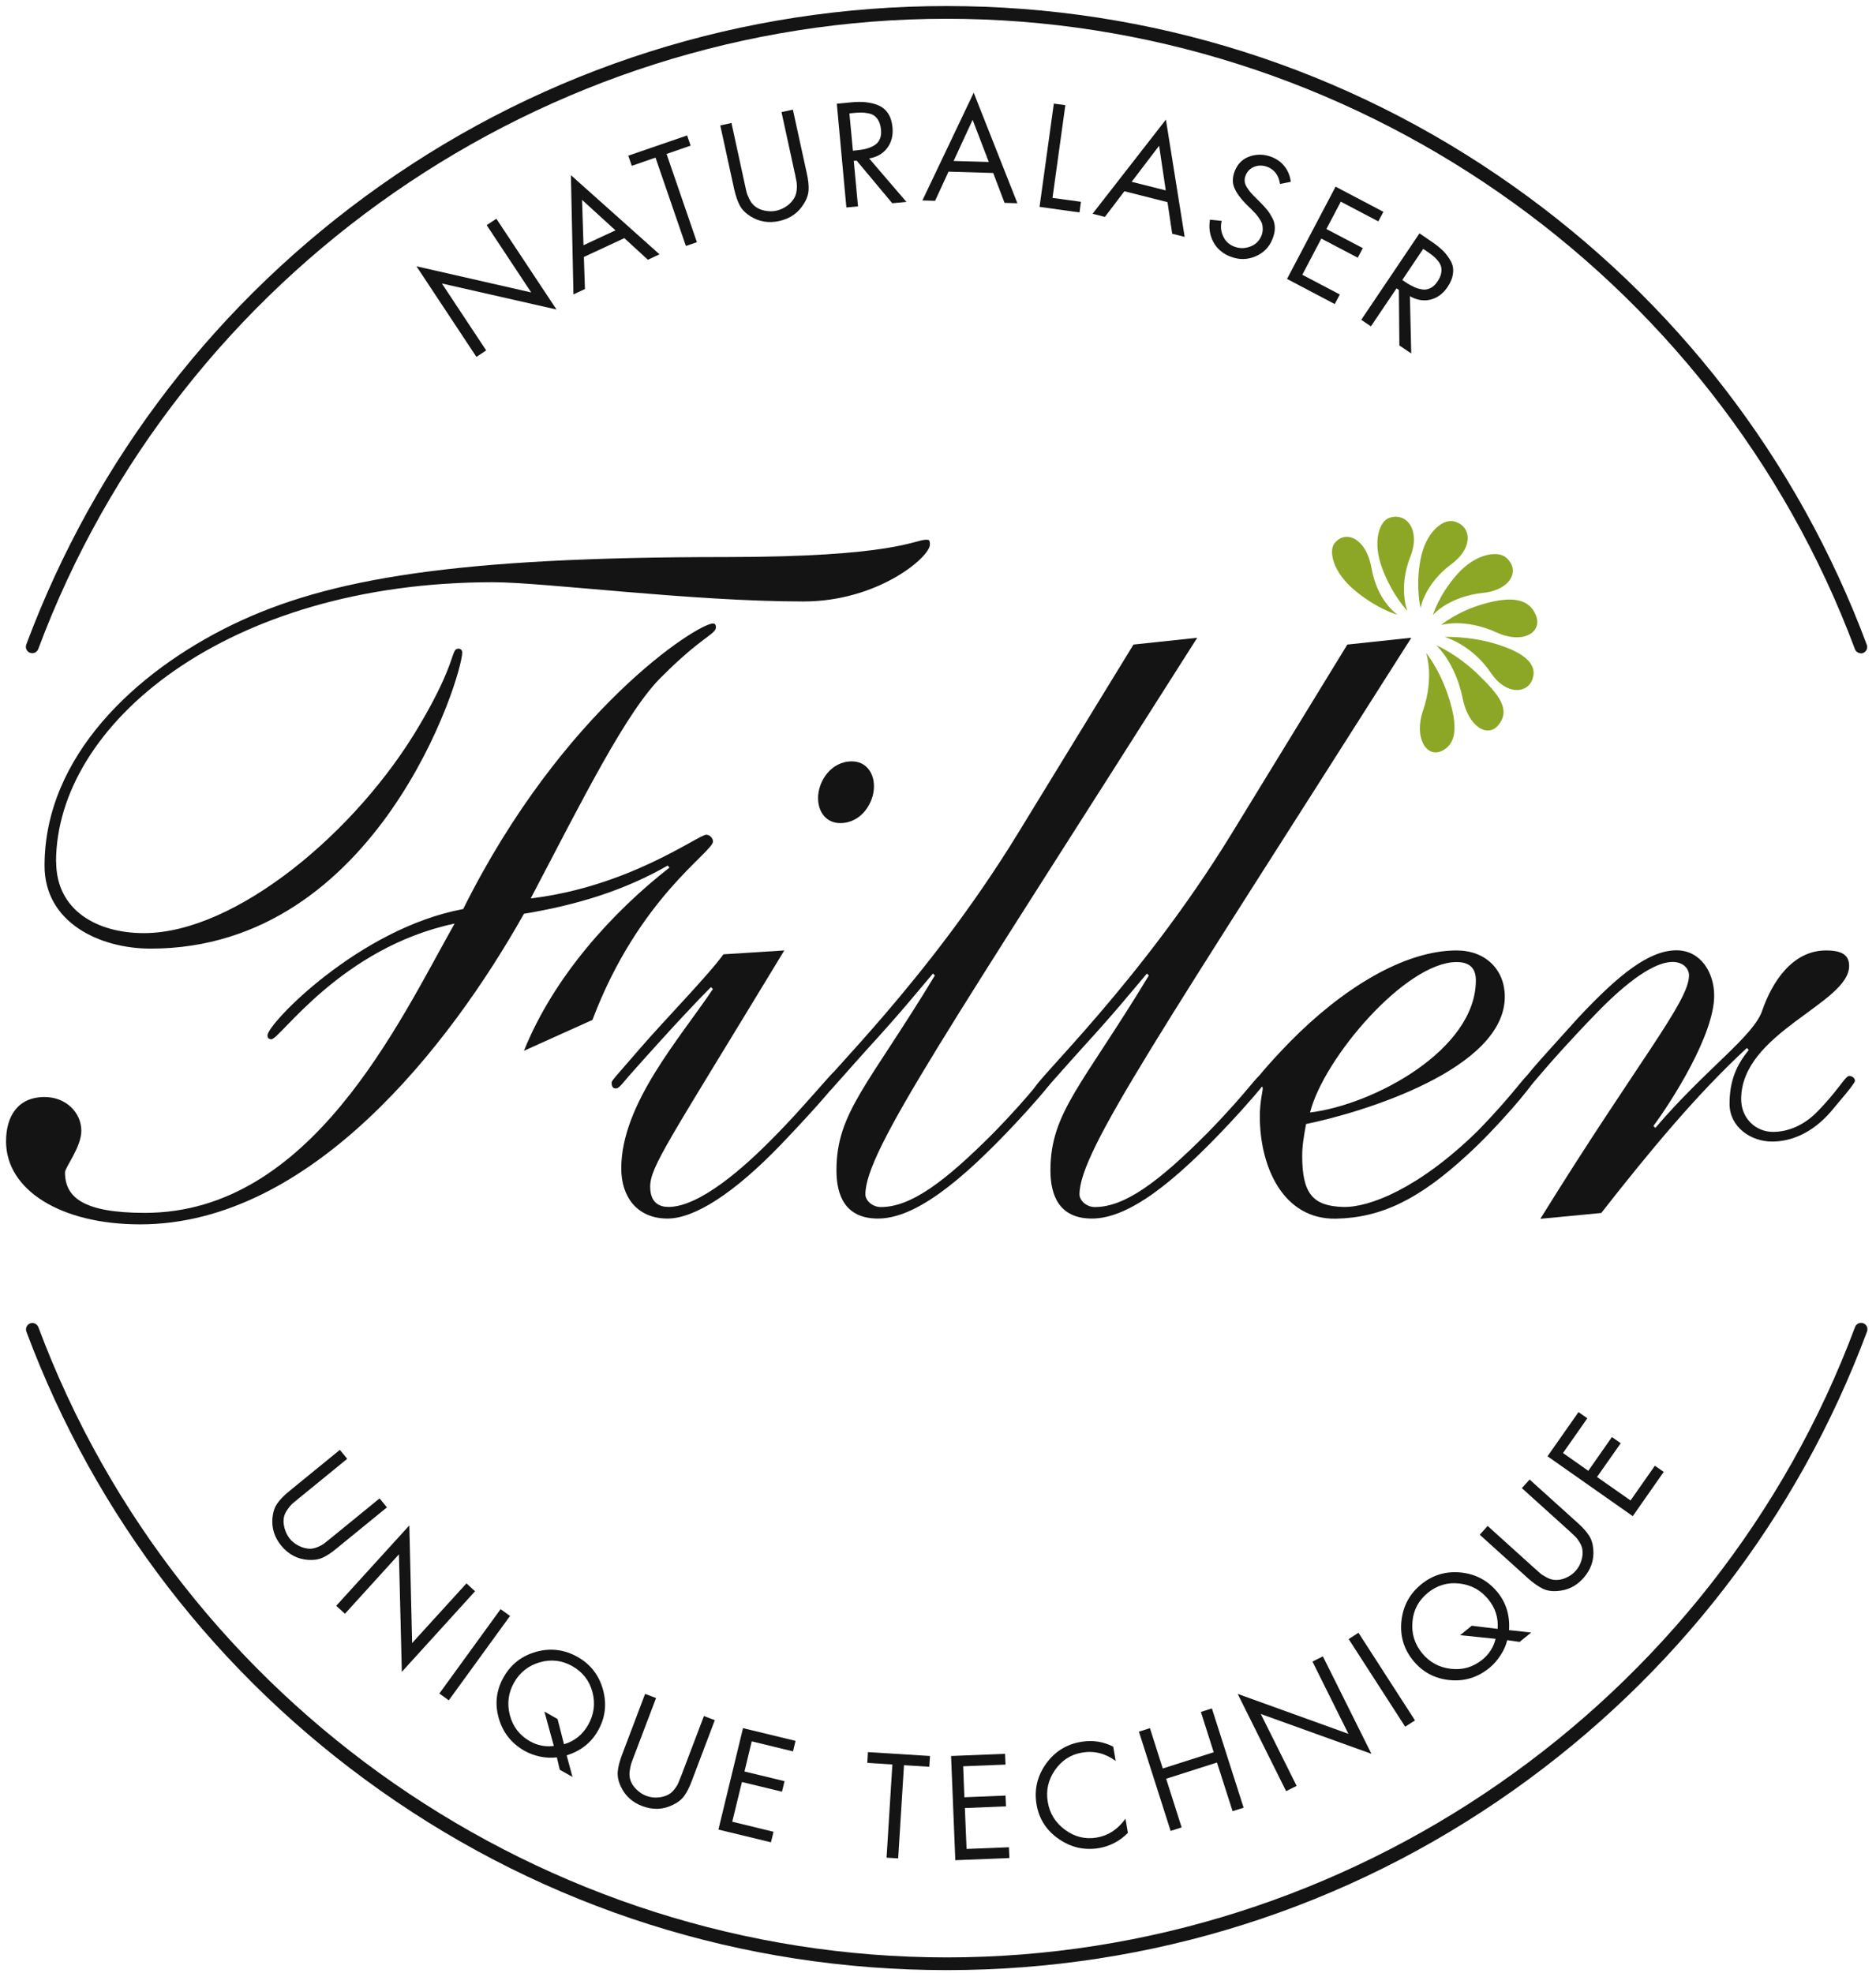 <svg width="155" height="163" viewBox="0 0 155 163" fill="none" xmlns="http://www.w3.org/2000/svg">
<g id="Vector">
<path d="M153.75 53.97C153.54 53.97 153.34 53.84 153.26 53.63C141.63 22.48 111.47 1.55 78.21 1.55C44.95 1.55 14.79 22.48 3.16 53.62C3.06 53.89 2.76 54.03 2.48 53.93C2.21 53.83 2.07 53.53 2.17 53.25C7.89 37.92 18.02 24.8 31.44 15.32C45.17 5.63 61.34 0.5 78.21 0.5C95.08 0.5 111.25 5.63 124.97 15.33C138.39 24.81 148.52 37.93 154.24 53.27C154.34 53.54 154.2 53.84 153.93 53.95C153.87 53.97 153.81 53.98 153.75 53.98V53.97Z" fill="#141414"/>
<path d="M78.21 162.76C61.34 162.76 45.17 157.63 31.45 147.94C18.03 138.46 7.9 125.34 2.18 110.01C2.08 109.74 2.22 109.44 2.49 109.33C2.76 109.23 3.06 109.37 3.17 109.64C14.8 140.79 44.96 161.71 78.22 161.71C111.48 161.71 141.64 140.78 153.27 109.63C153.37 109.36 153.67 109.22 153.95 109.32C154.22 109.42 154.36 109.72 154.26 110C148.54 125.33 138.42 138.45 124.99 147.94C111.26 157.64 95.09 162.76 78.23 162.76H78.21Z" fill="#141414"/>
<path d="M39.36 29.48L34.41 22L43.89 24.16L40.21 18.6L41.01 18.07L45.98 25.57L36.51 23.42L40.17 28.95L39.37 29.48H39.36Z" fill="#141414"/>
<path d="M51.57 19.68L48.24 21.23L48.33 23.88L47.38 24.32L47.17 14.47L54.49 21.01L53.53 21.46L51.58 19.67L51.57 19.68ZM50.85 19.03L48.09 16.51L48.21 20.26L50.85 19.03Z" fill="#141414"/>
<path d="M55.07 12.71L57.58 20.01L56.67 20.32L54.16 13.02L52.2 13.7L51.91 12.86L56.77 11.19L57.06 12.03L55.07 12.72V12.71Z" fill="#141414"/>
<path d="M60.44 10.18L61.53 15.19C61.6 15.51 61.65 15.74 61.68 15.87C61.71 16 61.79 16.19 61.9 16.42C62.01 16.66 62.15 16.84 62.3 16.98C62.53 17.19 62.82 17.33 63.17 17.4C63.52 17.47 63.85 17.48 64.17 17.4C64.47 17.33 64.76 17.2 65.04 17C65.31 16.8 65.52 16.56 65.66 16.29C65.75 16.11 65.81 15.89 65.83 15.65C65.85 15.41 65.84 15.21 65.82 15.06C65.79 14.91 65.75 14.69 65.69 14.4C65.68 14.34 65.67 14.3 65.66 14.27L64.57 9.26L65.51 9.06L66.66 14.32C66.78 14.86 66.83 15.31 66.81 15.68C66.79 16.05 66.67 16.43 66.43 16.81C65.97 17.58 65.29 18.06 64.38 18.26C63.52 18.45 62.73 18.32 62.02 17.88C61.62 17.63 61.32 17.34 61.13 16.99C60.94 16.64 60.79 16.19 60.66 15.63L59.51 10.36L60.45 10.16L60.44 10.18Z" fill="#141414"/>
<path d="M70.54 13.29L70.89 17.05L69.93 17.14L69.14 8.57L70.38 8.45C70.82 8.41 71.22 8.41 71.57 8.45C71.92 8.49 72.27 8.57 72.59 8.71C72.91 8.85 73.18 9.07 73.38 9.38C73.58 9.69 73.7 10.07 73.74 10.53C73.8 11.19 73.66 11.75 73.31 12.22C72.96 12.69 72.46 12.98 71.81 13.09L74.89 16.68L73.72 16.79L70.78 13.27L70.54 13.29ZM70.18 9.37L70.47 12.45L70.76 12.42C71.06 12.39 71.33 12.35 71.56 12.29C71.79 12.23 72.01 12.14 72.22 12.02C72.43 11.9 72.59 11.72 72.69 11.5C72.79 11.28 72.82 11.01 72.79 10.69C72.76 10.42 72.7 10.19 72.6 10C72.5 9.81 72.38 9.67 72.25 9.57C72.12 9.47 71.95 9.4 71.74 9.36C71.53 9.32 71.33 9.3 71.14 9.3C70.95 9.3 70.73 9.31 70.46 9.34L70.18 9.37Z" fill="#141414"/>
<path d="M82.05 14.29L78.37 14.18L77.26 16.59L76.21 16.56L80.45 7.66L84.06 16.79L83 16.76L82.06 14.29H82.05ZM81.7 13.39L80.36 9.9L78.79 13.3L81.7 13.38V13.39Z" fill="#141414"/>
<path d="M88.02 8.7L86.96 16.35L89.31 16.67L89.19 17.55L85.89 17.09L87.07 8.56L88.02 8.69V8.7Z" fill="#141414"/>
<path d="M96.46 16.7L92.9 15.8L91.29 17.92L90.27 17.66L96.33 9.88L97.88 19.57L96.85 19.31L96.46 16.69V16.7ZM96.32 15.74L95.77 12.04L93.5 15.02L96.32 15.73V15.74Z" fill="#141414"/>
<path d="M106.65 15.02L105.76 15.2C105.65 14.49 105.31 14.02 104.72 13.79C104.36 13.65 104 13.64 103.65 13.77C103.3 13.9 103.05 14.15 102.91 14.51C102.85 14.67 102.82 14.84 102.84 15C102.86 15.16 102.92 15.32 103.03 15.49C103.14 15.65 103.23 15.78 103.31 15.88C103.39 15.98 103.51 16.1 103.67 16.26L104.11 16.7C104.36 16.95 104.57 17.18 104.72 17.37C104.87 17.56 105.01 17.79 105.14 18.04C105.27 18.29 105.33 18.55 105.33 18.83C105.33 19.11 105.27 19.4 105.15 19.71C104.88 20.41 104.4 20.9 103.73 21.18C103.05 21.47 102.36 21.47 101.66 21.2C101.02 20.95 100.55 20.55 100.25 19.99C99.95 19.43 99.86 18.82 99.97 18.15L100.94 18.25C100.83 18.69 100.87 19.11 101.06 19.52C101.25 19.93 101.55 20.21 101.97 20.37C102.41 20.54 102.85 20.54 103.3 20.37C103.75 20.2 104.06 19.89 104.23 19.45C104.3 19.27 104.33 19.1 104.33 18.92C104.33 18.74 104.31 18.6 104.27 18.47C104.23 18.35 104.15 18.2 104.03 18.03C103.91 17.86 103.81 17.73 103.74 17.65C103.67 17.57 103.54 17.44 103.37 17.27L102.96 16.87C102.49 16.39 102.17 15.95 101.99 15.53C101.81 15.12 101.82 14.65 102.02 14.13C102.26 13.53 102.67 13.12 103.26 12.92C103.85 12.72 104.45 12.73 105.07 12.97C105.52 13.15 105.88 13.41 106.15 13.77C106.43 14.13 106.59 14.55 106.65 15.03V15.02Z" fill="#141414"/>
<path d="M106.34 23.04L110.35 15.42L114.3 17.5L113.88 18.29L110.78 16.66L109.59 18.92L112.6 20.5L112.18 21.29L109.17 19.71L107.6 22.7L110.7 24.33L110.28 25.12L106.33 23.04H106.34Z" fill="#141414"/>
<path d="M115.38 23.83L113.27 26.96L112.47 26.42L117.28 19.28L118.31 19.98C118.68 20.23 118.98 20.48 119.24 20.73C119.49 20.98 119.7 21.27 119.87 21.58C120.04 21.89 120.1 22.23 120.05 22.59C120.01 22.95 119.86 23.33 119.6 23.71C119.23 24.26 118.76 24.61 118.2 24.75C117.64 24.89 117.06 24.8 116.49 24.47L116.6 29.2L115.62 28.54L115.58 23.95L115.38 23.82V23.83ZM117.59 20.56L115.86 23.13L116.11 23.3C116.36 23.47 116.6 23.6 116.81 23.7C117.02 23.8 117.25 23.87 117.5 23.91C117.74 23.95 117.97 23.91 118.19 23.8C118.41 23.69 118.61 23.5 118.78 23.24C118.93 23.01 119.03 22.79 119.07 22.59C119.11 22.38 119.11 22.2 119.07 22.04C119.03 21.88 118.94 21.72 118.81 21.55C118.67 21.38 118.53 21.24 118.39 21.13C118.24 21.01 118.06 20.88 117.84 20.73L117.6 20.57L117.59 20.56Z" fill="#141414"/>
<path d="M28.7 120.51L24.73 123.75C24.48 123.96 24.3 124.11 24.19 124.19C24.09 124.28 23.95 124.43 23.8 124.64C23.65 124.85 23.54 125.05 23.48 125.25C23.4 125.55 23.41 125.87 23.5 126.22C23.59 126.56 23.74 126.86 23.94 127.12C24.14 127.36 24.39 127.56 24.69 127.71C24.99 127.86 25.3 127.94 25.6 127.95C25.81 127.95 26.02 127.9 26.24 127.81C26.46 127.72 26.64 127.62 26.76 127.53C26.88 127.44 27.06 127.3 27.28 127.12C27.33 127.08 27.36 127.05 27.39 127.03L31.36 123.79L31.97 124.53L27.79 127.94C27.37 128.29 26.98 128.54 26.65 128.69C26.31 128.84 25.92 128.9 25.47 128.87C24.58 128.81 23.84 128.42 23.24 127.7C22.68 127.02 22.44 126.25 22.51 125.42C22.55 124.95 22.68 124.55 22.9 124.22C23.13 123.89 23.46 123.55 23.9 123.19L28.08 119.78L28.69 120.52L28.7 120.51Z" fill="#141414"/>
<path d="M27.78 132.66L33.82 126.02L34.05 135.74L38.54 130.81L39.25 131.46L33.2 138.12L32.96 128.41L28.5 133.32L27.79 132.67L27.78 132.66Z" fill="#141414"/>
<path d="M42.14 133.5L37.08 140.47L36.3 139.91L41.36 132.94L42.14 133.5Z" fill="#141414"/>
<path d="M46.25 146.21L46.01 145.18C45.57 145.24 45.12 145.22 44.63 145.12C44.15 145.02 43.72 144.86 43.33 144.64C42.26 144.03 41.55 143.14 41.21 141.95C40.87 140.77 41 139.64 41.61 138.56C42.22 137.48 43.12 136.79 44.31 136.46C45.5 136.13 46.64 136.28 47.71 136.88C48.79 137.49 49.49 138.39 49.82 139.59C50.15 140.79 50.01 141.92 49.4 142.99C48.84 143.98 47.98 144.65 46.82 145.02L47.3 146.8L46.24 146.2L46.25 146.21ZM46.07 142.02L46.6 144.1C47.48 143.84 48.14 143.3 48.6 142.49C49.08 141.64 49.2 140.74 48.95 139.79C48.7 138.85 48.14 138.13 47.29 137.65C46.44 137.17 45.54 137.06 44.6 137.33C43.66 137.6 42.95 138.16 42.47 139.01C41.99 139.86 41.88 140.76 42.13 141.71C42.38 142.66 42.94 143.37 43.78 143.85C44.4 144.2 45.06 144.33 45.76 144.24L44.98 141.4L46.07 142.02Z" fill="#141414"/>
<path d="M54.21 140.27L52.39 145.06C52.27 145.37 52.19 145.58 52.15 145.71C52.11 145.84 52.07 146.03 52.03 146.29C51.99 146.55 52.01 146.78 52.06 146.98C52.14 147.28 52.31 147.56 52.56 147.81C52.81 148.06 53.09 148.25 53.39 148.36C53.68 148.47 54 148.52 54.33 148.5C54.66 148.48 54.97 148.4 55.24 148.25C55.42 148.15 55.58 148 55.73 147.81C55.88 147.62 55.98 147.45 56.04 147.31C56.1 147.17 56.18 146.96 56.29 146.69C56.31 146.63 56.33 146.59 56.34 146.56L58.16 141.77L59.06 142.11L57.15 147.15C56.96 147.66 56.75 148.07 56.53 148.37C56.31 148.67 56 148.92 55.59 149.11C54.79 149.51 53.95 149.54 53.07 149.21C52.24 148.9 51.65 148.36 51.3 147.6C51.09 147.17 51.01 146.76 51.04 146.37C51.07 145.97 51.19 145.51 51.39 144.98L53.3 139.94L54.2 140.28L54.21 140.27Z" fill="#141414"/>
<path d="M59.36 151.14L61.39 142.77L65.73 143.82L65.52 144.69L62.11 143.86L61.51 146.35L64.82 147.15L64.61 148.02L61.3 147.22L60.5 150.5L63.91 151.33L63.7 152.2L59.36 151.15V151.14Z" fill="#141414"/>
<path d="M74.69 145.83L74.21 153.53L73.25 153.47L73.73 145.77L71.66 145.64L71.71 144.75L76.84 145.07L76.78 145.96L74.68 145.83H74.69Z" fill="#141414"/>
<path d="M78.93 153.67L78.58 145.07L83.04 144.89L83.08 145.78L79.58 145.92L79.68 148.48L83.08 148.34L83.12 149.23L79.72 149.37L79.86 152.75L83.36 152.61L83.4 153.5L78.94 153.68L78.93 153.67Z" fill="#141414"/>
<path d="M91.98 144.31L92.18 145.48C91.33 144.85 90.4 144.62 89.4 144.79C88.46 144.95 87.72 145.43 87.16 146.24C86.6 147.05 86.41 147.93 86.57 148.87C86.73 149.82 87.2 150.58 88 151.17C88.79 151.75 89.66 151.97 90.61 151.81C91.57 151.65 92.36 151.13 92.99 150.25L93.19 151.42C92.52 152.1 91.72 152.52 90.8 152.68C89.6 152.88 88.49 152.63 87.47 151.92C86.45 151.21 85.84 150.26 85.64 149.06C85.44 147.84 85.7 146.73 86.42 145.72C87.14 144.71 88.11 144.1 89.33 143.9C90.28 143.74 91.17 143.88 92 144.31H91.98Z" fill="#141414"/>
<path d="M96.08 146.1L100.28 144.76L99.22 141.43L100.13 141.14L102.75 149.34L101.84 149.63L100.55 145.61L96.35 146.95L97.63 150.97L96.72 151.26L94.1 143.06L95.01 142.77L96.07 146.1H96.08Z" fill="#141414"/>
<path d="M106.26 147.97L102.26 139.94L111.41 143.24L108.44 137.27L109.3 136.84L113.31 144.89L104.17 141.6L107.13 147.54L106.27 147.97H106.26Z" fill="#141414"/>
<path d="M112.24 134.89L116.91 142.13L116.1 142.65L111.43 135.41L112.24 134.89Z" fill="#141414"/>
<path d="M125.58 135.65L124.53 135.5C124.43 135.93 124.24 136.35 123.97 136.76C123.7 137.17 123.4 137.52 123.05 137.8C122.09 138.58 121 138.92 119.78 138.8C118.56 138.68 117.55 138.15 116.77 137.2C115.99 136.25 115.66 135.15 115.79 133.92C115.92 132.69 116.46 131.68 117.41 130.9C118.37 130.11 119.47 129.79 120.7 129.91C121.93 130.04 122.94 130.58 123.72 131.53C124.44 132.41 124.76 133.45 124.68 134.67L126.51 134.87L125.56 135.64L125.58 135.65ZM121.61 134.31L123.74 134.57C123.81 133.66 123.55 132.84 122.96 132.12C122.34 131.36 121.54 130.93 120.57 130.82C119.6 130.71 118.73 130.97 117.97 131.59C117.21 132.21 116.78 133.01 116.7 133.98C116.61 134.95 116.88 135.82 117.5 136.58C118.12 137.33 118.91 137.76 119.89 137.87C120.87 137.98 121.73 137.72 122.49 137.1C123.04 136.65 123.4 136.08 123.57 135.39L120.64 135.09L121.61 134.3V134.31Z" fill="#141414"/>
<path d="M122.93 126.08L126.74 129.52C126.98 129.74 127.16 129.89 127.26 129.98C127.36 130.07 127.53 130.18 127.76 130.3C127.99 130.43 128.21 130.5 128.41 130.52C128.72 130.55 129.04 130.5 129.36 130.36C129.69 130.22 129.96 130.03 130.18 129.78C130.39 129.55 130.55 129.27 130.65 128.95C130.75 128.63 130.79 128.32 130.74 128.01C130.71 127.81 130.63 127.6 130.5 127.4C130.37 127.19 130.26 127.04 130.14 126.93C130.03 126.82 129.87 126.67 129.65 126.47C129.61 126.43 129.57 126.4 129.55 126.38L125.74 122.94L126.38 122.23L130.38 125.84C130.79 126.21 131.09 126.55 131.29 126.86C131.49 127.17 131.61 127.55 131.64 128C131.72 128.89 131.44 129.68 130.82 130.38C130.23 131.04 129.51 131.39 128.67 131.44C128.2 131.48 127.78 131.41 127.43 131.23C127.08 131.05 126.68 130.78 126.26 130.4L122.26 126.79L122.9 126.08H122.93Z" fill="#141414"/>
<path d="M134.91 125.26L127.86 120.31L130.42 116.66L131.15 117.17L129.14 120.04L131.23 121.51L133.18 118.72L133.91 119.23L131.95 122.02L134.72 123.96L136.73 121.09L137.46 121.6L134.9 125.26H134.91Z" fill="#141414"/>
<path d="M43.29 86.81C45.76 80.67 50.62 75.34 55.32 71.67L55.16 71.51C51.57 73.58 47.59 74.78 43.29 75.49C37.15 86.41 25.68 101.15 11.58 101.15C4.97 101.15 0.5 98.28 0.5 94.3C0.5 92.23 1.46 90.63 3.69 90.63C5.44 90.63 6.72 91.91 6.72 93.42C6.72 94.77 5.37 96.45 5.37 96.85C5.37 98.92 6.88 100.2 11.98 100.2C25.69 100.2 32.94 84.5 37.56 76.3C28.16 78.29 23.14 85.86 22.42 85.86C22.18 85.86 22.1 85.7 22.1 85.54C22.1 84.58 29.67 76.7 38.27 75.1C46.48 58.61 57.63 51.51 58.91 51.51C59.15 51.51 59.15 51.75 59.15 51.83C59.15 52.39 57.95 52.63 54.77 55.81C51.82 58.6 48.08 66.17 43.85 74.22C51.98 73.26 57.71 68.96 58.35 68.96C58.67 68.96 58.91 69.28 58.91 69.52C58.91 70.4 52.77 74.14 48.95 84.26L43.29 86.81ZM4.64 71.19C4.64 75.25 8.07 77.09 11.89 77.09C19.46 77.09 29.5 68.72 34.68 59.88C37.79 54.62 37.23 53.59 37.87 53.59C38.11 53.59 38.19 53.75 38.19 53.91C38.19 55.82 31.26 78.37 12.45 78.37C8.23 78.37 3.68 76.22 3.68 71.52C3.68 62.52 11.17 55.5 19.22 51.6C27.11 47.78 37.71 46.02 59.94 46.02C73.88 46.02 75.56 44.59 76.51 44.59C76.75 44.59 76.83 44.59 76.83 44.99C76.83 46.03 72.53 49.69 66.39 49.69C57.07 49.69 44.96 48.1 40.73 48.1C18.66 48.1 4.63 59.89 4.63 71.21L4.64 71.19Z" fill="#141414"/>
<path d="M64.8 78.52C55.24 94.3 53.72 96.37 53.72 98.04C53.72 99.4 54.52 99.71 55.23 99.71C57.78 99.71 61.44 96.52 64.07 93.81C66.14 91.74 68.77 88.55 68.93 88.55C69.17 88.55 69.41 88.63 69.41 88.95C69.41 89.19 67.9 91.02 64.55 94.53C60.65 98.59 57.38 100.67 55.15 100.67C52.68 100.67 51.33 98.92 51.33 96.53C51.33 91.19 56.19 85.77 58.9 81.71L58.74 81.55C57.78 82.51 55.79 84.58 51.97 88.88C51.17 89.84 51.09 89.92 50.85 89.92C50.61 89.92 50.53 89.68 50.53 89.44C50.53 89.28 50.85 88.96 52.92 86.57C54.99 84.18 58.58 80.51 59.77 78.84L64.79 78.52H64.8ZM70.38 62.9C71.5 62.9 72.21 63.78 72.21 64.97C72.21 66.32 71.17 68 69.42 68C68.3 68 67.59 67.12 67.59 65.93C67.59 64.58 68.63 62.9 70.38 62.9Z" fill="#141414"/>
<path d="M98.91 52.7C78.19 85.37 71.5 95.09 71.5 98.68C71.5 99.16 72.06 99.72 72.78 99.72C75.25 99.72 78.04 97.65 82.02 93.66C85.61 89.99 86.16 88.8 86.56 88.8C86.88 88.8 86.96 89.04 86.96 89.2C86.96 89.44 85.05 91.59 83.93 92.78C79.31 97.72 75.56 100.67 72.54 100.67C69.83 100.67 69.11 98.76 69.11 96.69C69.11 91.91 71.74 89.68 77.24 80.59L77.08 80.43C75.73 82.02 74.45 83.62 71.82 86.49C68.79 89.84 68.47 90.39 68.08 90.39C67.84 90.39 67.76 90.15 67.76 89.99C67.76 89.35 76.53 81.22 84.09 68.87L93.65 53.25L98.91 52.69V52.7Z" fill="#141414"/>
<path d="M116.6 52.7C95.88 85.37 89.19 95.09 89.19 98.68C89.19 99.16 89.75 99.72 90.46 99.72C92.93 99.72 95.72 97.65 99.7 93.66C103.29 89.99 103.84 88.8 104.24 88.8C104.56 88.8 104.64 89.04 104.64 89.2C104.64 89.44 102.73 91.59 101.61 92.78C96.99 97.72 93.24 100.67 90.22 100.67C87.51 100.67 86.79 98.76 86.79 96.69C86.79 91.91 89.42 89.68 94.92 80.59L94.76 80.43C93.41 82.02 92.13 83.62 89.5 86.49C86.47 89.84 86.15 90.39 85.75 90.39C85.51 90.39 85.43 90.15 85.43 89.99C85.43 89.35 94.19 81.22 101.76 68.87L111.32 53.25L116.58 52.69L116.6 52.7Z" fill="#141414"/>
<path d="M107.91 92.86C107.75 93.74 107.59 94.61 107.59 95.49C107.59 98.6 108.47 99.63 110.94 99.71C113.09 99.79 117.23 98.2 122.1 93.42C125.21 90.23 126 88.8 126.32 88.8C126.56 88.8 126.72 88.96 126.72 89.28C126.72 89.6 123.61 93.26 121.22 95.42C117.24 99.09 114.13 100.6 110.38 100.68C106 100.76 104.09 96.38 104.09 92.23C104.09 91.03 104.33 90.16 104.33 89.92C104.33 89.76 104.25 89.76 104.25 89.76C104.17 89.84 104.09 90 104.01 90C103.93 90 103.61 89.68 103.61 89.52C103.61 89.2 105.92 86.73 106.56 86.09C110.94 81.63 116.04 78.52 120.35 78.52C122.74 78.52 124.33 80.11 124.33 82.34C124.33 88.32 112.62 91.9 107.91 92.86ZM108.23 91.91C113.49 91.27 121.94 86.73 121.94 80.99C121.94 79.95 121.38 79.48 120.35 79.48C116.13 79.48 109.35 87.45 108.24 91.91H108.23Z" fill="#141414"/>
<path d="M127.28 100.67C135.33 87.68 139.55 82.74 139.55 80.59C139.55 79.95 138.99 79.47 138.2 79.47C137.08 79.47 135.17 80.35 131.99 83.61C127.13 88.63 126.41 89.99 126.09 89.99C125.85 89.99 125.69 89.83 125.69 89.59C125.69 89.19 128.4 86.32 130.39 84.09C133.82 80.42 136.29 78.51 138.52 78.51C140.51 78.51 141.63 80.34 141.63 82.26C141.63 85.45 138.2 90.87 136.61 93.02L136.77 93.18C140.99 88.24 144.9 85.61 145.61 83.46C146.41 81.15 148.08 78.52 150.87 78.52C152.22 78.52 152.78 78.92 152.78 79.8C152.78 82.91 143.86 85.3 143.86 90.8C143.86 92.39 145.06 93.51 146.49 93.51C147.76 93.51 149.04 92.95 150.07 91.92C151.82 90.17 152.46 88.89 152.78 88.89C153.02 88.89 153.26 89.05 153.26 89.29C153.26 89.53 151.99 90.96 151.27 91.84C149.68 93.67 147.92 94.31 146.41 94.31C144.66 94.31 142.9 93.11 142.9 91.2C142.9 89.29 143.46 88.01 144.49 86.74L144.33 86.58C140.19 90.41 136.36 95.03 132.3 100.21L127.28 100.69V100.67Z" fill="#141414"/>
<path d="M118.39 50.81C118.39 50.81 118.88 49.14 120.4 47.44C121.97 45.68 123.78 45.5 124.42 46.05C125.65 47.09 124.84 48.74 122.54 48.98C119.65 49.29 118.39 50.81 118.39 50.81ZM120.05 43.06C119.23 42.89 117.79 43.92 117.36 46.25C116.94 48.5 117.37 50.23 117.37 50.23C117.37 50.23 117.69 48.25 119.95 46.58C121.76 45.24 121.61 43.39 120.05 43.05M116.54 45.95C117.37 43.86 116.27 42.29 114.79 42.78C114.01 43.03 113.35 44.67 114.2 46.95C115.02 49.16 116.28 50.47 116.28 50.47C116.28 50.47 115.5 48.58 116.54 45.95ZM113.31 46.9C112.91 44.57 111.24 43.69 110.27 44.87C109.76 45.49 110.08 47.26 112 48.83C113.85 50.35 115.47 50.79 115.47 50.79C115.47 50.79 113.79 49.69 113.31 46.9ZM126.89 50.8C126.32 49.46 124.94 49.23 122.62 49.88C120.38 50.51 119.06 51.64 119.06 51.64C119.06 51.64 120.98 51.03 123.68 52.26C125.82 53.24 127.5 52.24 126.89 50.8ZM119.36 52.62C119.36 52.62 121.6 53.24 123.18 55.59C124.43 57.45 126.19 57.33 126.62 56.1C127.07 54.82 125.84 53.88 123.57 53.19C121.38 52.53 119.36 52.62 119.36 52.62ZM122.11 55.7C120.32 53.99 118.67 53.31 118.67 53.31C118.67 53.31 120.26 54.75 120.85 57.7C121.32 60.04 122.92 61 123.81 59.89C124.8 58.66 123.95 57.47 122.1 55.7H122.11ZM119.7 57.63C118.97 55.32 117.83 53.94 117.83 53.94C117.83 53.94 118.53 55.93 117.57 58.71C116.81 60.92 117.85 62.66 119.14 62.03C120.34 61.44 120.46 60.02 119.7 57.62V57.63Z" fill="#8CA726"/>
</g>
</svg>
